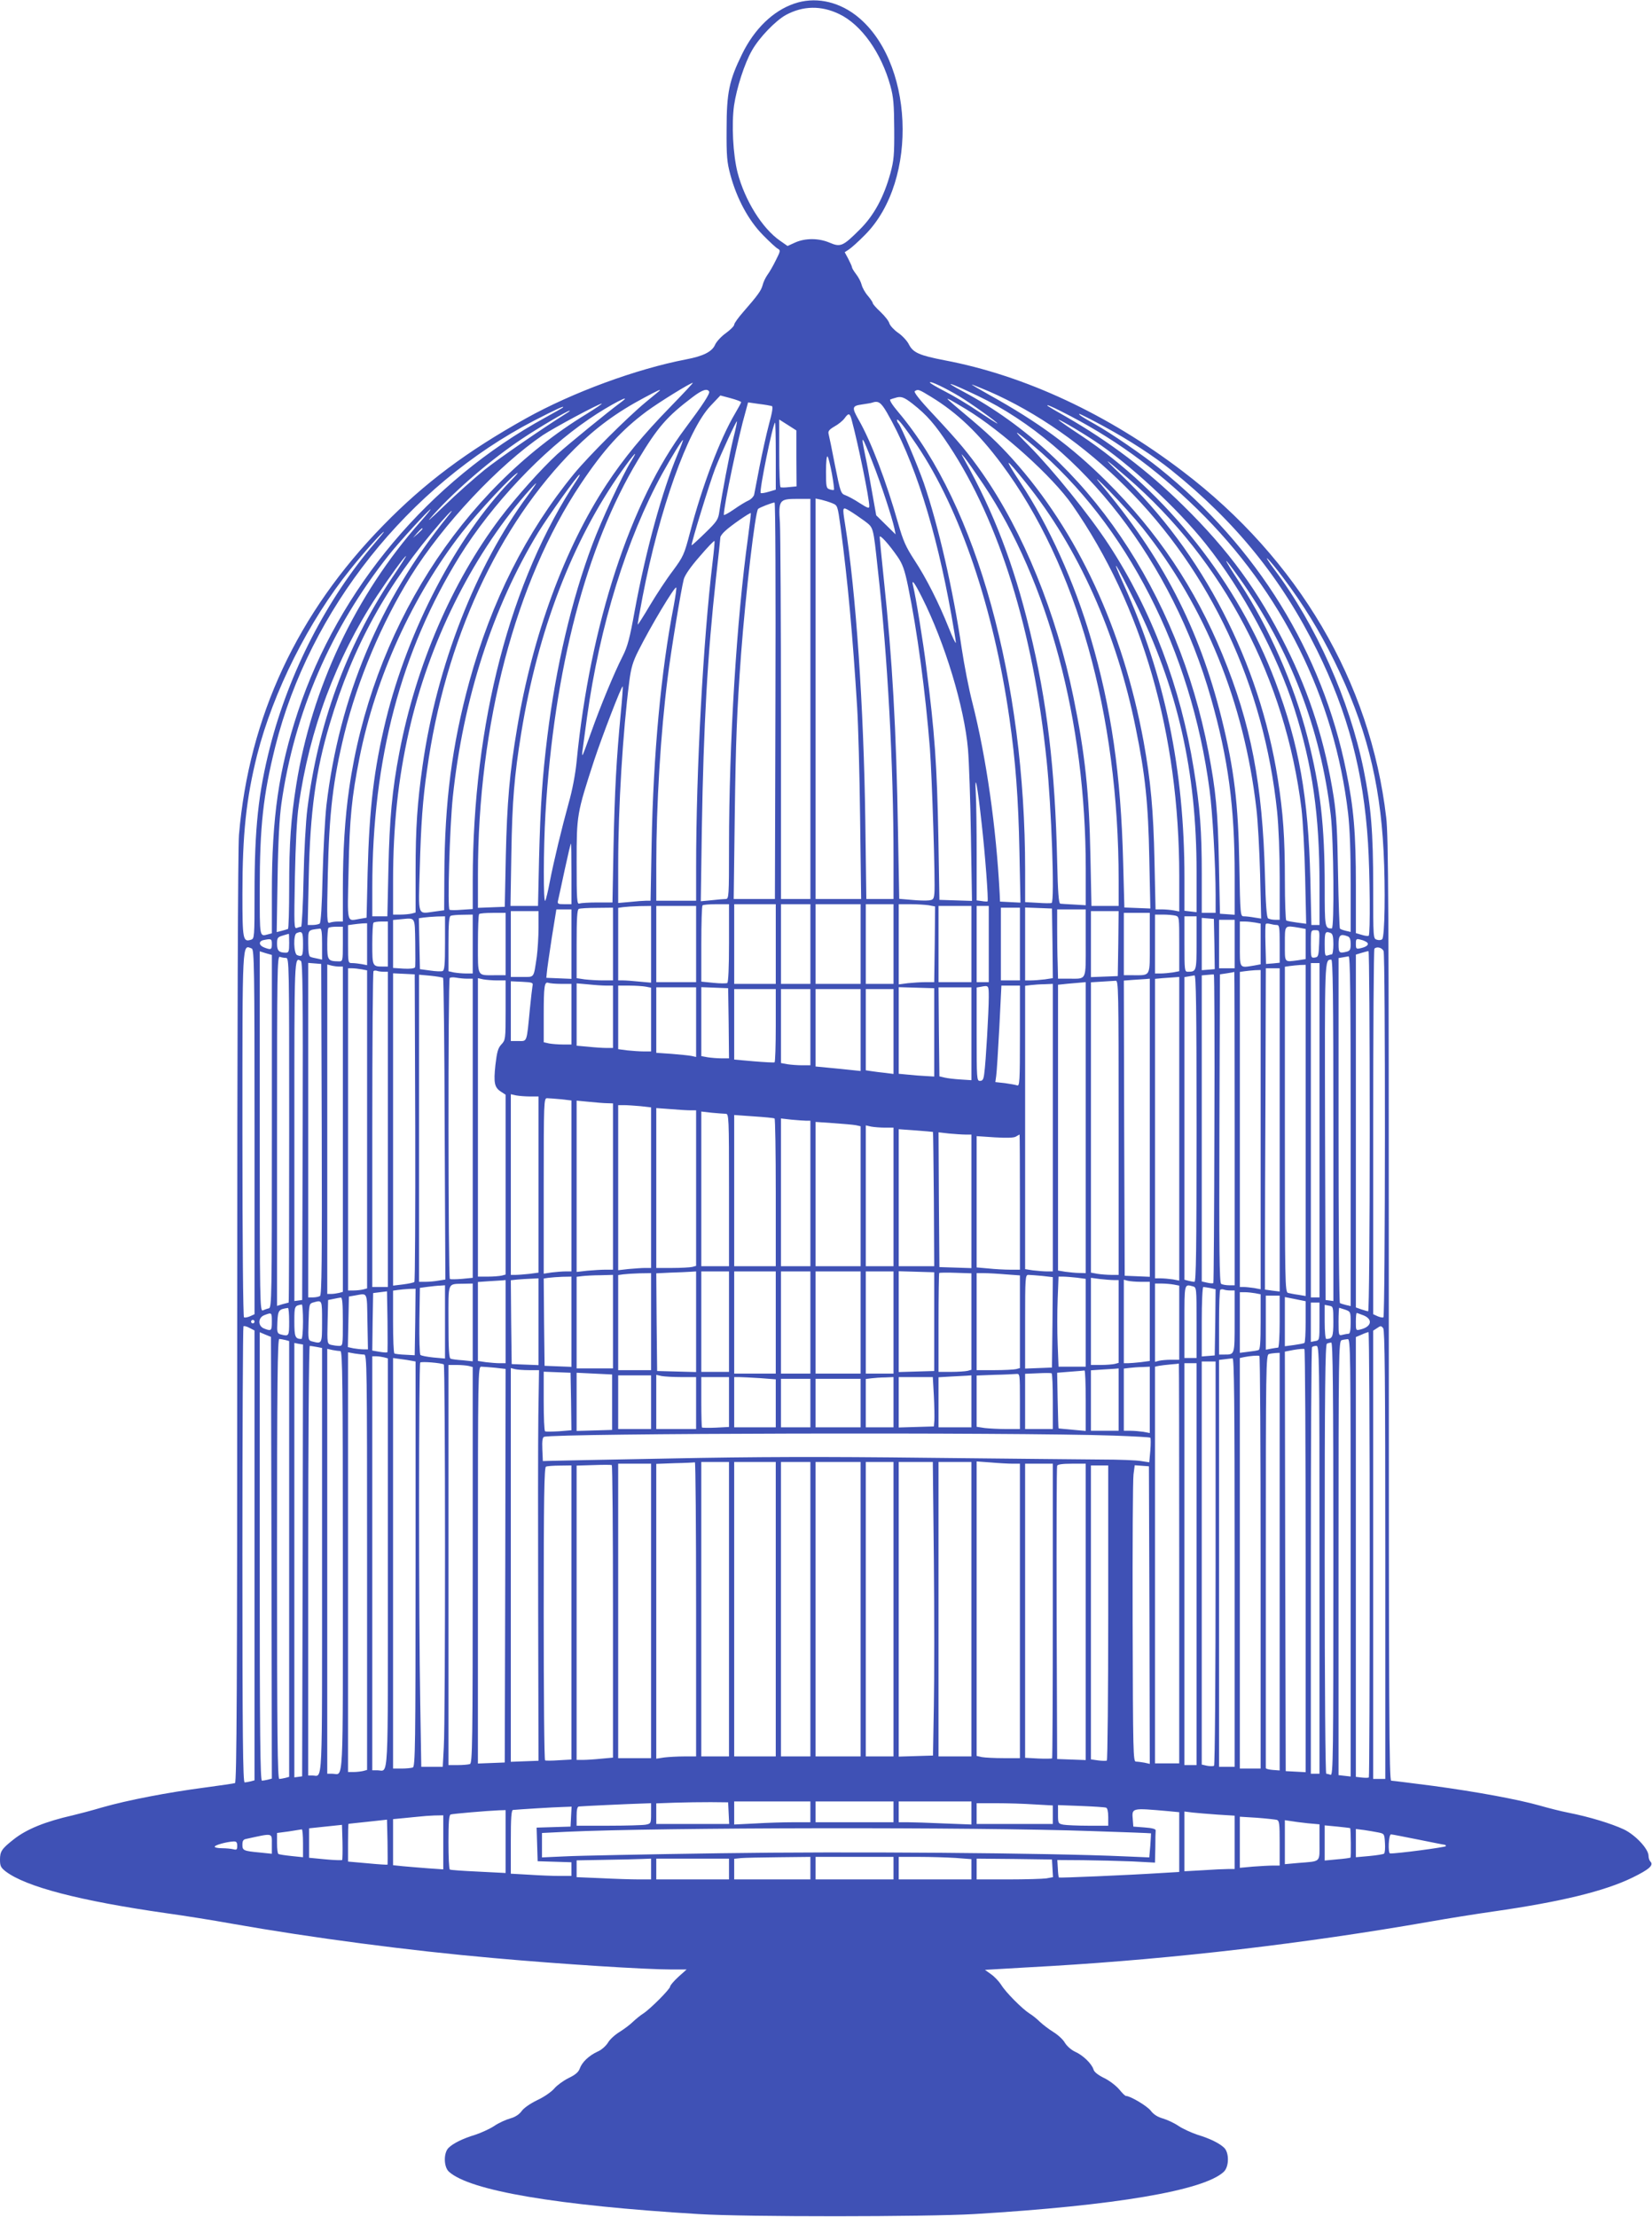 <?xml version="1.0" standalone="no"?>
<!DOCTYPE svg PUBLIC "-//W3C//DTD SVG 20010904//EN"
 "http://www.w3.org/TR/2001/REC-SVG-20010904/DTD/svg10.dtd">
<svg version="1.0" xmlns="http://www.w3.org/2000/svg"
 width="954pt" height="1280pt" viewBox="0 0 954 1280"
 preserveAspectRatio="xMidYMid meet">
<g transform="translate(0,1280) scale(0.1,-0.1)"
fill="#3f51b5" stroke="none">
<path d="M4586 12779 c-122 -42 -229 -145 -301 -292 -74 -151 -89 -221 -89
-432 -1 -157 2 -191 22 -265 37 -137 104 -261 186 -345 39 -40 79 -77 88 -81
16 -9 15 -14 -12 -67 -15 -31 -37 -69 -49 -85 -11 -16 -23 -41 -27 -58 -8 -31
-28 -59 -111 -154 -29 -33 -53 -66 -53 -74 0 -8 -22 -30 -48 -49 -27 -19 -54
-49 -62 -66 -17 -41 -68 -67 -169 -86 -286 -55 -654 -190 -923 -340 -342 -191
-585 -372 -824 -617 -496 -506 -776 -1105 -834 -1788 -6 -72 -10 -1126 -10
-2793 0 -2133 -3 -2678 -13 -2681 -6 -2 -86 -14 -177 -26 -212 -28 -442 -72
-589 -114 -64 -19 -141 -39 -171 -46 -158 -36 -265 -79 -340 -138 -70 -55 -80
-70 -80 -118 0 -37 5 -46 33 -68 117 -89 430 -170 927 -241 102 -14 271 -41
376 -60 463 -82 1025 -156 1514 -199 389 -35 878 -66 1030 -66 l85 0 -48 -43
c-26 -24 -47 -49 -47 -55 0 -15 -116 -131 -155 -156 -16 -10 -43 -32 -60 -48
-16 -16 -52 -43 -78 -59 -26 -16 -57 -44 -67 -63 -12 -18 -37 -41 -59 -50 -50
-23 -90 -61 -103 -98 -7 -20 -25 -36 -65 -55 -30 -15 -67 -42 -82 -60 -16 -19
-59 -49 -98 -67 -41 -20 -79 -46 -91 -64 -14 -19 -37 -34 -66 -42 -25 -7 -67
-26 -93 -44 -26 -17 -75 -39 -108 -50 -73 -22 -129 -50 -155 -76 -29 -29 -28
-109 2 -137 121 -110 621 -195 1443 -245 278 -17 1310 -16 1590 0 815 49 1327
136 1442 244 31 29 32 109 3 138 -26 26 -82 54 -155 76 -33 11 -82 33 -108 50
-26 18 -68 37 -92 44 -29 8 -53 23 -69 44 -21 28 -119 86 -144 86 -5 0 -22 17
-39 38 -17 20 -55 50 -86 65 -35 17 -58 35 -62 49 -10 34 -61 83 -106 103 -22
10 -47 32 -59 51 -10 19 -41 47 -67 63 -26 16 -61 43 -78 59 -16 16 -43 38
-60 48 -42 27 -137 122 -163 165 -12 19 -38 47 -58 61 l-36 26 104 6 c56 3
182 11 278 16 721 43 1464 130 2180 255 107 19 276 46 375 60 390 56 640 117
801 195 98 48 126 72 104 94 -5 5 -10 20 -10 32 0 40 -76 121 -143 153 -71 33
-197 72 -319 96 -46 9 -120 28 -165 41 -127 36 -366 80 -617 114 -125 16 -234
30 -242 30 -12 0 -14 392 -14 2718 0 2331 -2 2735 -15 2843 -91 782 -508 1491
-1175 1998 -433 330 -911 553 -1375 641 -145 28 -182 44 -206 91 -10 21 -39
52 -63 68 -24 17 -46 41 -50 54 -3 13 -26 42 -51 66 -25 23 -45 46 -45 51 0 5
-13 24 -28 42 -16 18 -32 47 -36 63 -4 17 -18 44 -32 62 -13 17 -24 35 -24 40
0 5 -10 26 -21 48 l-21 39 23 15 c13 8 56 46 94 85 314 315 282 1016 -57 1271
-107 80 -236 104 -352 64z m260 -60 c128 -61 243 -223 296 -415 18 -66 21
-107 22 -249 1 -148 -2 -181 -22 -255 -38 -138 -95 -244 -177 -325 -97 -97
-111 -103 -174 -76 -63 27 -141 27 -199 1 l-44 -20 -43 30 c-103 71 -204 233
-246 395 -26 104 -35 277 -20 386 15 102 61 244 103 317 42 75 137 173 197
206 99 53 203 55 307 5z m694 -2207 c68 -41 220 -150 220 -157 0 -2 -49 29
-109 69 -60 41 -148 93 -195 117 -47 24 -86 47 -86 51 0 11 88 -31 170 -80z
m-1667 -59 c-161 -165 -271 -299 -370 -449 -243 -370 -428 -873 -517 -1409
-43 -254 -58 -428 -65 -735 l-6 -295 -77 -3 -78 -3 0 191 c0 868 217 1693 593
2255 133 199 236 312 381 420 72 53 253 165 267 165 3 0 -55 -62 -128 -137z
m1773 62 c605 -289 1125 -962 1347 -1745 100 -351 137 -629 137 -1023 l0 -228
-42 3 -43 3 -6 295 c-6 298 -18 417 -60 638 -177 925 -704 1700 -1414 2080
-130 69 -86 57 81 -23z m64 26 c277 -121 551 -312 790 -551 492 -491 799
-1148 875 -1874 9 -88 15 -240 15 -386 l0 -240 -27 0 c-16 0 -33 4 -40 8 -8 5
-14 79 -18 247 -14 528 -80 873 -246 1277 -157 382 -375 707 -668 998 -204
203 -390 340 -681 502 -57 32 -101 58 -98 58 4 0 48 -18 98 -39z m-1905 0 c-6
-5 -39 -32 -74 -61 -110 -91 -330 -311 -416 -415 -276 -337 -477 -735 -605
-1201 -100 -366 -142 -693 -144 -1114 l-1 -205 -59 -8 c-96 -13 -90 -31 -82
246 7 260 17 399 42 572 103 746 411 1414 853 1855 121 120 241 209 401 294
86 46 102 53 85 37z m290 -1 c7 -11 -38 -79 -136 -210 -318 -423 -552 -1138
-629 -1925 -7 -73 -25 -168 -46 -241 -40 -145 -86 -335 -110 -459 -9 -49 -21
-97 -25 -105 -12 -21 -11 301 1 505 50 834 235 1542 534 2039 114 190 167 251
315 363 55 42 84 52 96 33z m1282 -31 c151 -92 275 -211 407 -388 434 -583
676 -1444 676 -2403 l0 -148 -79 0 -78 0 -6 288 c-7 364 -31 590 -98 917 -99
484 -289 953 -526 1293 -82 117 -131 176 -281 337 -82 87 -117 132 -109 137
19 12 22 11 94 -33z m-1097 -31 c0 -3 -16 -33 -35 -65 -86 -145 -189 -415
-260 -686 -34 -130 -39 -140 -100 -223 -36 -47 -95 -137 -132 -199 -37 -63
-69 -112 -70 -111 -2 1 11 74 28 162 96 500 261 964 393 1102 l56 59 60 -16
c33 -9 60 -19 60 -23z m990 -9 c84 -66 128 -117 211 -242 290 -439 486 -1070
563 -1817 28 -265 47 -813 29 -823 -5 -2 -41 -2 -80 1 l-73 4 0 185 c0 1092
-280 2107 -730 2641 -39 46 -56 74 -48 76 7 3 20 7 28 9 33 11 50 5 100 -34z
m-1685 8 c-76 -56 -296 -236 -368 -300 -90 -83 -234 -243 -328 -367 -279 -370
-487 -852 -583 -1355 -41 -213 -57 -385 -63 -672 l-6 -273 -43 0 -44 0 0 169
c0 737 166 1364 505 1911 186 299 477 608 747 791 113 78 267 158 183 96z
m1995 -40 c206 -125 500 -390 612 -552 405 -583 618 -1321 618 -2143 l0 -204
-31 6 c-17 3 -48 6 -69 6 l-37 0 -6 278 c-6 292 -22 466 -63 692 -120 649
-380 1210 -757 1630 -84 93 -143 149 -282 265 -38 32 -77 65 -85 73 -13 13
-12 13 10 2 14 -8 54 -31 90 -53z m-1123 19 c8 -3 3 -35 -17 -108 -15 -57 -39
-166 -54 -243 -15 -77 -29 -149 -31 -161 -3 -11 -17 -26 -32 -33 -16 -7 -54
-30 -85 -52 -32 -22 -58 -36 -58 -31 0 54 85 457 126 597 l14 52 63 -9 c34 -4
67 -10 74 -12z m665 -38 c157 -272 283 -669 372 -1168 14 -79 26 -151 26 -160
-1 -8 -19 30 -41 85 -59 148 -131 289 -198 391 -50 77 -65 110 -95 215 -67
237 -156 471 -227 595 -41 72 -39 81 19 89 26 4 52 8 57 10 37 13 52 3 87 -57z
m-1735 -8 c-727 -443 -1242 -1256 -1371 -2165 -24 -167 -36 -359 -36 -572 l0
-193 -29 0 c-16 0 -37 -3 -47 -7 -16 -6 -17 11 -11 278 8 357 30 544 96 814
77 311 215 638 383 909 186 299 506 639 763 814 65 43 322 181 340 182 5 0
-35 -27 -88 -60z m2742 15 c293 -147 539 -324 785 -564 490 -480 793 -1091
871 -1756 10 -86 15 -223 15 -408 l0 -277 -27 6 c-16 4 -31 9 -35 13 -3 3 -8
146 -11 316 -4 246 -9 337 -25 443 -49 314 -137 592 -274 867 -160 322 -333
559 -595 816 -205 202 -427 370 -678 514 -55 31 -102 59 -104 61 -13 12 17 0
78 -31z m-2880 21 c-2 -2 -47 -27 -99 -56 -673 -369 -1194 -988 -1430 -1700
-110 -333 -150 -607 -150 -1041 l0 -237 -22 -6 c-50 -13 -48 -22 -48 262 0
361 20 543 90 823 198 788 766 1503 1495 1881 128 66 182 91 164 74z m27 -29
c-145 -91 -393 -262 -476 -328 -57 -46 -163 -140 -234 -209 -94 -90 -111 -104
-62 -50 133 147 338 322 511 437 91 61 264 164 275 162 3 0 -4 -6 -14 -12z
m1643 -44 c38 -141 101 -451 101 -495 0 -15 -9 -12 -56 18 -30 20 -68 40 -82
45 -26 9 -29 17 -60 172 -17 89 -34 171 -37 182 -4 15 3 25 34 43 22 12 48 33
58 47 24 33 31 31 42 -12z m1455 -34 c149 -81 289 -172 391 -254 371 -298 636
-625 841 -1040 178 -361 268 -701 294 -1111 11 -170 14 -527 4 -536 -3 -3 -21
-1 -40 5 l-34 10 0 276 c0 300 -12 446 -56 660 -138 685 -514 1294 -1077 1746
-94 76 -284 206 -372 255 -74 41 -102 60 -91 60 5 0 68 -32 140 -71z m-1775
-185 l1 -162 -42 -4 c-24 -3 -46 -3 -50 -1 -5 2 -8 91 -8 198 l0 193 49 -31
50 -32 0 -161z m696 76 c250 -372 443 -941 534 -1575 36 -251 52 -465 58 -768
l6 -298 -59 3 -59 3 -2 45 c-20 384 -77 786 -158 1105 -20 77 -47 217 -61 310
-51 345 -135 710 -219 956 -38 108 -131 327 -146 344 -5 5 -9 14 -9 20 1 15
43 -38 115 -145z m1025 25 c199 -130 479 -389 643 -595 213 -266 413 -640 512
-952 105 -331 145 -613 145 -1015 l0 -233 -23 0 -24 0 -6 268 c-12 472 -64
770 -202 1137 -213 567 -629 1094 -1124 1422 -64 42 -120 81 -126 87 -19 18
110 -56 205 -119z m-2086 11 c-23 -96 -65 -320 -80 -420 -6 -45 -14 -57 -82
-123 -41 -40 -76 -72 -78 -71 -5 6 106 366 136 443 34 87 122 277 126 273 1
-2 -8 -48 -22 -102z m246 -99 l0 -194 -41 -12 c-23 -7 -43 -10 -46 -7 -10 10
71 406 83 406 2 0 4 -87 4 -193z m1490 58 c537 -455 909 -1181 1015 -1985 17
-123 35 -440 35 -607 l0 -103 -40 0 -40 0 0 223 c0 252 -10 385 -46 607 -76
474 -244 917 -490 1294 -114 174 -323 432 -461 572 -101 101 -94 101 27 -1z
m-2056 -45 c-91 -217 -185 -560 -249 -908 -28 -156 -41 -205 -69 -260 -50 -98
-130 -292 -182 -439 -25 -70 -47 -130 -50 -132 -3 -3 -2 13 1 34 3 22 14 105
25 185 74 531 229 1030 434 1405 52 94 114 195 120 195 2 0 -11 -36 -30 -80z
m1124 -47 c51 -129 113 -319 127 -383 l7 -35 -56 55 -56 55 -25 140 c-13 77
-31 173 -40 213 -25 120 -19 114 43 -45z m-1393 5 c-51 -82 -173 -344 -224
-481 -120 -320 -210 -703 -260 -1107 -29 -236 -40 -396 -48 -706 l-6 -274 -80
0 -79 0 5 303 c5 302 17 448 57 695 96 591 296 1113 582 1515 71 100 99 129
53 55z m2033 -133 c377 -563 592 -1369 592 -2220 l0 -211 -67 4 c-38 2 -74 4
-80 5 -9 2 -14 63 -18 242 -12 539 -58 924 -160 1342 -92 378 -205 673 -375
978 -22 39 -22 40 -1 15 12 -14 61 -84 109 -155z m-874 61 c9 -49 14 -91 12
-94 -3 -2 -14 -1 -25 3 -19 6 -21 14 -21 103 0 56 4 92 9 87 5 -6 16 -50 25
-99z m1119 -51 c304 -377 526 -873 636 -1420 55 -270 72 -434 78 -750 l6 -290
-75 3 -75 3 -7 261 c-13 506 -68 890 -187 1294 -93 319 -244 654 -404 894
-102 155 -94 157 28 5z m587 28 c555 -479 914 -1163 1006 -1913 8 -69 18 -246
21 -394 l6 -269 -53 7 c-30 4 -57 9 -62 12 -4 3 -8 107 -8 232 0 248 -10 388
-41 586 -107 675 -433 1306 -907 1757 -111 106 -99 101 38 -18z m-3562 -20
c-313 -325 -592 -860 -719 -1377 -70 -288 -96 -509 -106 -882 l-6 -262 -36 -6
c-81 -13 -75 -41 -68 282 6 300 18 418 63 647 93 466 306 934 591 1300 95 122
302 343 323 345 2 0 -16 -21 -42 -47z m3651 -272 c361 -454 585 -1005 656
-1616 9 -71 18 -244 22 -384 l6 -254 -39 6 c-21 4 -49 7 -60 7 -21 0 -22 2
-27 293 -6 360 -30 558 -103 852 -131 523 -342 930 -703 1357 -34 41 -14 24
57 -48 60 -62 146 -157 191 -213z m-3265 282 c-388 -582 -603 -1409 -604
-2314 l0 -167 -62 -4 c-35 -3 -67 -3 -72 0 -13 7 1 479 19 652 60 567 231
1095 493 1526 57 93 229 334 239 334 3 0 -3 -12 -13 -27z m-287 -95 c-300
-406 -524 -981 -606 -1553 -31 -218 -41 -361 -41 -616 l0 -237 -22 -6 c-13 -3
-42 -6 -65 -6 l-43 0 0 194 c0 316 29 588 92 866 114 505 356 996 671 1363 32
37 60 67 63 67 2 0 -20 -33 -49 -72z m1633 -1173 l0 -1155 -85 0 -85 0 0 1033
c0 569 -3 1081 -6 1138 -9 133 -4 139 102 139 l74 0 0 -1155z m126 1130 c31
-13 31 -13 48 -136 42 -316 70 -623 96 -1044 6 -93 14 -380 17 -637 l6 -468
-132 0 -131 0 0 1156 0 1156 33 -7 c17 -4 46 -13 63 -20z m-328 -1140 l-3
-1145 -119 0 -119 0 6 473 c6 446 12 604 37 947 26 343 81 815 98 832 8 8 80
36 95 37 5 1 7 -514 5 -1144z m514 1038 c53 -41 50 -27 77 -278 57 -504 91
-1133 91 -1672 l0 -233 -78 0 -79 0 -6 453 c-9 657 -54 1320 -117 1712 -16
101 -16 101 28 75 20 -12 58 -38 84 -57z m-2564 -5 c-375 -423 -628 -961 -717
-1518 -31 -195 -41 -336 -41 -592 0 -130 -3 -239 -7 -241 -5 -2 -21 -7 -37
-11 l-28 -7 5 313 c3 209 11 351 22 428 75 527 285 1012 620 1435 59 75 233
265 242 265 2 0 -24 -33 -59 -72z m157 30 c-392 -485 -626 -1041 -700 -1668
-8 -74 -18 -256 -22 -405 -4 -179 -10 -272 -17 -277 -6 -4 -24 -8 -40 -8 l-29
0 6 278 c8 376 40 611 121 882 134 451 330 806 644 1168 57 65 83 86 37 30z
m1735 -118 c-66 -474 -110 -1187 -110 -1787 0 -288 -1 -303 -19 -303 -10 0
-46 -3 -81 -7 l-63 -6 6 419 c10 601 33 1005 82 1450 14 122 25 226 25 232 0
6 12 23 28 37 30 29 143 107 148 103 1 -2 -6 -64 -16 -138z m-1880 47 c0 -2
-12 -14 -27 -28 l-28 -24 24 28 c23 25 31 32 31 24z m-277 -84 c-275 -320
-494 -746 -603 -1173 -68 -266 -90 -471 -90 -847 0 -255 -1 -262 -20 -268 -47
-15 -50 0 -50 264 0 347 22 551 85 803 93 365 297 772 539 1072 74 93 184 216
193 216 2 0 -22 -30 -54 -67z m3021 -78 c28 -41 40 -73 60 -170 53 -258 100
-608 126 -935 12 -156 32 -776 26 -835 -3 -36 -7 -40 -32 -43 -16 -2 -61 -1
-100 3 l-71 6 -7 382 c-10 602 -33 1002 -82 1462 -13 127 -24 237 -24 245 0
17 53 -41 104 -115z m-1069 -31 c-54 -449 -95 -1199 -95 -1761 l0 -193 -115 0
-115 0 0 214 c0 340 25 754 66 1076 18 147 78 512 93 567 7 24 40 72 92 131
44 52 83 92 85 89 2 -2 -3 -57 -11 -123z m-1855 -96 c-261 -393 -424 -840
-485 -1328 -9 -69 -19 -250 -22 -402 -3 -153 -10 -278 -14 -278 -4 0 -15 -3
-25 -7 -16 -6 -16 13 -11 293 4 190 11 340 22 413 61 437 216 852 452 1211 72
109 160 230 168 230 2 0 -36 -60 -85 -132z m5150 7 c117 -156 209 -305 295
-480 180 -366 264 -689 285 -1099 11 -217 7 -493 -8 -508 -6 -6 -19 -7 -31 -3
-21 6 -21 10 -21 303 0 321 -12 463 -55 678 -82 403 -275 836 -516 1157 -34
45 -51 73 -39 62 12 -11 53 -60 90 -110z m-252 -3 c291 -409 469 -870 527
-1368 17 -145 21 -654 6 -654 -40 0 -41 4 -41 239 0 357 -25 574 -99 864 -78
306 -222 633 -391 891 -103 157 -105 172 -2 28z m-603 -137 c246 -499 355
-976 355 -1558 l0 -233 -35 4 -35 4 0 192 c0 620 -114 1169 -350 1690 -83 183
-47 128 65 -99z m-1230 25 c132 -262 244 -633 265 -875 6 -71 14 -298 17 -503
l6 -373 -94 3 -94 3 -6 360 c-8 418 -21 608 -70 985 -17 139 -61 409 -76 468
-11 44 8 20 52 -68z m-1434 -46 c-74 -380 -118 -856 -128 -1376 l-6 -328 -26
0 c-14 0 -56 -3 -93 -7 l-68 -6 0 219 c0 335 27 771 64 1059 10 80 21 115 51
175 72 144 212 377 220 368 3 -2 -4 -49 -14 -104z m-306 -620 c-25 -263 -35
-442 -42 -771 l-6 -323 -88 0 c-48 0 -94 -3 -103 -6 -14 -6 -16 20 -16 238 0
273 1 281 101 588 46 139 159 433 165 427 2 -2 -3 -71 -11 -153z m2084 -639
c20 -176 40 -443 34 -449 -2 -1 -16 -1 -33 2 l-30 4 0 267 c0 146 -2 304 -5
351 -7 134 10 44 34 -175z m-2369 -290 l0 -175 -41 0 c-38 0 -41 2 -36 23 3
12 20 91 38 175 18 83 34 152 36 152 2 0 3 -79 3 -175z m910 -399 c0 -140 -4
-227 -10 -231 -6 -3 -42 -3 -80 1 l-70 7 0 217 c0 119 3 220 7 223 3 4 39 7
80 7 l73 0 0 -224z m270 -6 l0 -230 -120 0 -120 0 0 230 0 230 120 0 120 0 0
-230z m200 0 l0 -230 -85 0 -85 0 0 230 0 230 85 0 85 0 0 -230z m290 0 l0
-230 -130 0 -130 0 0 230 0 230 130 0 130 0 0 -230z m190 0 l0 -230 -80 0 -80
0 0 230 0 230 80 0 80 0 0 -230z m203 224 l37 -7 -2 -218 -3 -219 -50 0 c-27
0 -74 -3 -102 -6 l-53 -7 0 232 0 231 68 0 c37 0 84 -3 105 -6z m-1603 -225
l0 -222 -67 6 c-38 4 -80 7 -95 7 l-28 0 0 209 0 210 28 4 c15 2 57 5 95 6
l67 1 0 -221z m260 1 l0 -220 -115 0 -115 0 0 220 0 220 115 0 115 0 0 -220z
m1590 0 l0 -220 -95 0 -95 0 0 220 0 220 95 0 95 0 0 -220z m100 0 l0 -220
-35 0 -35 0 0 220 0 220 35 0 35 0 0 -220z m-2170 0 l0 -210 -59 0 c-32 0 -79
3 -105 6 l-46 7 0 198 c0 148 3 199 13 202 6 3 54 6 105 6 l92 1 0 -210z
m2350 0 l0 -210 -55 0 -55 0 0 210 0 210 55 0 55 0 0 -210z m188 4 l2 -201
-46 -7 c-26 -3 -62 -6 -80 -6 l-34 0 0 210 0 211 78 -3 77 -3 3 -201z m-2778
-4 l0 -201 -72 3 -73 3 3 30 c1 17 14 105 28 198 l27 167 43 0 44 0 0 -200z
m2970 6 c0 -221 7 -206 -96 -206 l-64 0 -2 88 c-2 48 -3 138 -3 199 l0 113 83
0 82 0 0 -194z m-3160 88 c0 -52 -5 -128 -10 -167 -19 -127 -12 -117 -85 -117
l-65 0 0 190 0 190 80 0 80 0 0 -96z m3348 -91 l-3 -188 -77 -3 -78 -3 0 191
0 190 80 0 80 0 -2 -187z m-3538 -3 l0 -180 -64 0 c-102 0 -96 -12 -96 179 0
92 3 171 7 174 3 4 39 7 80 7 l73 0 0 -180z m3720 6 c0 -198 7 -186 -97 -186
l-53 0 0 180 0 180 75 0 75 0 0 -174z m-3910 -6 l0 -170 -39 0 c-21 0 -53 3
-70 6 l-31 7 0 157 c0 117 3 160 13 163 6 3 38 6 70 6 l57 1 0 -170z m4058
164 c22 -6 22 -9 22 -164 l0 -157 -37 -7 c-21 -3 -53 -6 -70 -6 l-33 0 0 170
0 170 48 0 c26 0 57 -3 70 -6z m-4218 -159 c0 -123 -3 -157 -14 -161 -7 -3
-40 -2 -72 3 l-59 8 -3 147 -3 147 28 4 c16 2 49 5 76 6 l47 1 0 -155z m4340
1 c0 -164 -1 -166 -51 -166 -18 0 -19 9 -19 160 l0 160 35 0 35 0 0 -154z
m-4512 5 c1 -74 1 -140 -1 -145 -3 -7 -29 -10 -66 -8 l-61 4 0 138 0 139 43 4
c88 8 82 18 85 -132z m4615 -11 l2 -145 -37 -3 -38 -3 0 151 0 151 35 -3 35
-3 3 -145z m117 0 l0 -140 -45 0 -45 0 0 140 0 140 45 0 45 0 0 -140z m-4890
0 l0 -130 -29 0 c-60 0 -61 2 -61 129 0 65 3 121 7 124 3 4 24 7 45 7 l38 0 0
-130z m5009 124 l31 -6 0 -118 0 -117 -37 -7 c-88 -14 -83 -22 -83 124 l0 130
29 0 c16 0 43 -3 60 -6z m-5129 -125 l0 -121 -31 6 c-17 3 -42 6 -55 6 -24 0
-24 1 -24 109 l0 110 28 4 c15 2 39 5 55 6 l27 1 0 -121z m5253 111 c15 0 17
-12 17 -109 l0 -109 -39 -4 -40 -3 -3 113 c-2 63 -1 116 2 118 2 3 14 3 25 0
11 -3 28 -6 38 -6z m-5393 -110 c0 -97 -1 -100 -22 -100 -65 1 -68 5 -68 99 0
48 3 91 7 94 3 4 24 7 45 7 l38 0 0 -100z m5523 94 l37 -7 0 -87 0 -87 -46 -7
c-79 -10 -74 -16 -74 94 0 112 -4 108 83 94z m-5643 -94 l0 -90 -27 6 c-16 3
-34 7 -40 10 -9 2 -13 27 -13 78 0 81 -4 76 68 85 9 1 12 -23 12 -89z m5758 3
c-3 -72 -5 -78 -25 -81 -22 -3 -23 -1 -23 77 0 80 0 81 25 81 26 0 26 0 23
-77z m-5868 -3 c0 -69 -3 -76 -34 -64 -20 8 -23 119 -3 127 33 14 37 7 37 -63z
m5934 64 c12 -5 16 -21 16 -65 0 -32 -4 -59 -9 -59 -5 0 -16 -3 -25 -6 -14 -5
-16 4 -16 65 0 70 3 77 34 65z m-6014 -59 c0 -48 -3 -55 -19 -55 -40 0 -51 11
-51 51 0 35 3 39 33 48 17 5 33 10 35 10 1 1 2 -24 2 -54z m6114 39 c11 -4 16
-19 16 -44 0 -31 -4 -39 -22 -44 -44 -11 -48 -8 -48 44 0 52 11 61 54 44z
m-6214 -44 c0 -33 -5 -35 -44 -20 -32 12 -34 37 -3 43 44 9 47 7 47 -23z
m6325 9 c12 -12 -2 -25 -37 -33 -26 -6 -28 -4 -28 25 0 29 2 31 28 24 15 -3
31 -11 37 -16z m-6441 -35 c14 -6 16 -108 16 -1058 l0 -1053 -26 -12 c-14 -6
-30 -9 -35 -6 -5 4 -9 425 -9 1059 0 1137 -2 1092 54 1070z m6536 -14 c11 -21
10 -2103 -1 -2115 -4 -3 -18 0 -33 6 l-26 12 0 1052 c0 578 3 1055 7 1058 13
14 43 7 53 -13z m-6420 -1041 c0 -960 -1 -1017 -17 -1022 -10 -2 -26 -8 -35
-12 -17 -7 -18 46 -18 1033 l0 1040 35 -11 35 -10 0 -1018z m6340 1 c0 -572
-4 -1040 -9 -1040 -4 0 -22 5 -40 11 l-31 11 0 1019 0 1018 33 10 c17 5 35 10
40 10 4 1 7 -467 7 -1039z m-6259 1000 c19 0 19 -21 19 -995 0 -547 -1 -995
-3 -995 -1 0 -17 -4 -35 -9 l-32 -10 0 1011 c0 917 1 1010 16 1004 9 -3 24 -6
35 -6z m6149 -1000 l0 -1010 -27 6 c-16 4 -31 9 -35 11 -5 2 -8 451 -8 998 l0
994 23 4 c12 2 28 5 35 6 9 1 12 -207 12 -1009z m-6062 982 c10 -7 12 -210 10
-983 l-3 -974 -22 -3 -23 -3 0 985 c0 1020 -1 1002 38 978z m5962 -978 l0
-985 -22 3 -23 3 -3 974 c-2 1008 -3 990 36 991 9 0 12 -204 12 -986z m-5842
7 c2 -757 0 -956 -10 -963 -7 -4 -25 -8 -40 -8 l-28 0 0 966 0 965 38 -3 37
-3 3 -954z m5762 -6 l0 -965 -25 0 -25 0 0 965 0 965 25 0 25 0 0 -965z
m-5662 945 l22 0 0 -939 0 -939 -22 -6 c-13 -3 -33 -6 -45 -6 l-23 0 0 951 0
951 23 -6 c12 -3 32 -6 45 -6z m5582 -946 l0 -956 -42 7 c-24 3 -51 9 -60 11
-17 5 -18 59 -18 944 l0 939 28 4 c15 2 42 5 60 6 l32 1 0 -956z m-5451 930
l31 -6 0 -918 0 -918 -22 -6 c-13 -3 -38 -6 -55 -6 l-33 0 0 930 0 930 24 0
c13 0 38 -3 55 -6z m5301 -927 l0 -933 -42 5 -43 6 0 225 c0 124 1 541 3 928
l2 702 40 0 40 0 0 -933z m-5174 913 l24 0 0 -910 0 -910 -45 0 -45 0 0 908
c0 500 3 912 7 916 4 3 13 4 21 1 7 -3 25 -5 38 -5z m5064 -911 l0 -922 -37 7
c-21 3 -48 6 -60 6 l-23 0 0 909 0 910 28 4 c15 2 42 5 60 6 l32 1 0 -921z
m-150 6 l0 -905 -32 0 c-18 0 -39 4 -46 8 -10 7 -12 193 -10 898 l3 889 40 6
c22 3 41 7 43 8 1 0 2 -406 2 -904z m-4732 6 c1 -487 -1 -888 -5 -892 -5 -4
-34 -10 -65 -14 l-58 -7 0 901 0 902 63 -3 62 -3 3 -884z m4615 -6 c-1 -488
-4 -889 -6 -892 -3 -3 -19 -2 -36 2 l-31 7 0 883 0 884 33 3 c17 2 34 3 37 2
3 -1 5 -401 3 -889z m-4454 869 c3 -3 8 -396 9 -873 l4 -868 -39 -6 c-21 -4
-55 -7 -75 -7 l-38 0 0 886 0 887 66 -6 c37 -4 70 -9 73 -13z m4351 -869 c0
-701 -3 -885 -12 -885 -7 0 -23 3 -35 6 l-23 6 0 873 0 874 23 4 c12 2 28 5
35 6 9 1 12 -182 12 -884z m-4214 865 l34 0 0 -864 0 -863 -62 -6 c-34 -3 -66
-3 -70 -1 -10 7 -11 1728 -1 1738 5 4 21 5 37 2 16 -3 44 -6 62 -6z m4114
-866 l0 -877 -37 7 c-21 3 -53 6 -70 6 l-33 0 0 864 0 865 43 4 c23 2 54 4 70
5 l27 2 0 -876z m-3939 856 l49 0 0 -172 c0 -168 -1 -172 -24 -197 -20 -21
-26 -43 -35 -119 -11 -104 -6 -130 33 -155 l26 -17 0 -519 0 -519 -22 -6 c-13
-3 -49 -6 -80 -6 l-58 0 0 861 0 862 31 -7 c17 -3 53 -6 80 -6z m3769 -850 l0
-861 -72 3 -73 3 -3 852 -2 852 52 4 c29 2 63 4 76 5 l22 2 0 -860z m-3565
817 c-2 -12 -9 -71 -15 -132 -19 -198 -15 -185 -66 -185 l-44 0 0 173 0 172
65 -3 c61 -3 65 -5 60 -25z m3385 -817 l0 -850 -42 0 c-24 0 -60 3 -80 6 l-38
7 0 838 0 838 63 4 c34 2 70 4 80 5 16 2 17 -44 17 -848z m-3219 830 l59 0 0
-175 0 -175 -49 0 c-27 0 -63 3 -80 6 l-31 7 0 157 c0 168 4 194 27 186 8 -3
41 -6 74 -6z m3029 -830 l0 -840 -37 1 c-21 0 -57 4 -81 7 l-42 7 0 825 0 825
57 6 c32 3 68 6 81 7 l22 2 0 -840z m-2767 820 l37 0 0 -180 0 -180 -37 0
c-21 0 -68 3 -105 7 l-68 6 0 180 0 180 68 -6 c37 -4 84 -7 105 -7z m2577
-820 l0 -830 -34 0 c-18 0 -54 3 -80 6 l-46 7 0 818 0 818 33 4 c17 2 53 5 80
5 l47 2 0 -830z m-2351 814 l31 -6 0 -184 0 -184 -42 0 c-24 0 -67 3 -95 6
l-53 7 0 183 0 184 64 0 c35 0 78 -3 95 -6z m1981 -61 c0 -78 -17 -378 -26
-440 -4 -34 -9 -43 -25 -43 -18 0 -19 10 -19 269 l0 270 23 4 c47 9 47 10 47
-60z m180 -224 c0 -262 -2 -291 -16 -285 -9 3 -41 9 -71 13 l-55 6 5 36 c3 20
11 145 18 279 l12 242 54 0 53 0 0 -291z m-1870 80 l0 -201 -27 6 c-16 3 -67
8 -115 12 l-88 6 0 189 0 189 115 0 115 0 0 -201z m188 -6 l2 -203 -42 0 c-24
0 -60 3 -80 6 l-38 7 0 199 0 199 78 -3 77 -3 3 -202z m1187 -53 l0 -255 -50
3 c-27 1 -74 5 -102 8 l-53 5 0 250 0 250 103 -3 102 -3 0 -255z m215 -8 l0
-268 -62 4 c-35 2 -76 7 -93 11 l-30 7 -3 257 -2 257 95 0 95 0 0 -268z
m-1130 49 c0 -116 -3 -212 -7 -214 -5 -2 -59 1 -120 6 l-113 10 0 203 0 204
120 0 120 0 0 -209z m200 -11 l0 -220 -47 0 c-27 0 -65 3 -85 6 l-38 7 0 213
0 214 85 0 85 0 0 -220z m290 -16 l0 -237 -57 6 c-32 4 -91 9 -130 13 l-73 7
0 223 0 224 130 0 130 0 0 -236z m190 -9 l0 -245 -47 6 c-27 3 -63 7 -80 10
l-33 5 0 234 0 235 80 0 80 0 0 -245z m-2099 -375 l49 0 0 -509 0 -508 -52 -7
c-29 -3 -65 -6 -80 -6 l-28 0 0 521 0 522 31 -7 c17 -3 53 -6 80 -6z m178 -16
l61 -7 0 -493 0 -494 -34 0 c-18 0 -54 -3 -80 -6 l-46 -7 0 507 c0 486 1 506
19 506 10 0 46 -3 80 -6z m269 -23 l32 -1 0 -480 0 -480 -44 0 c-23 0 -71 -3
-105 -6 l-61 -7 0 494 0 495 73 -7 c39 -4 87 -8 105 -8z m191 -17 l61 -7 0
-463 0 -464 -34 0 c-18 0 -61 -3 -95 -6 l-61 -7 0 477 0 476 34 0 c18 0 61 -3
95 -6z m289 -24 l32 0 0 -449 0 -449 -22 -6 c-13 -3 -65 -6 -115 -6 l-93 0 0
461 0 462 83 -6 c45 -4 97 -7 115 -7z m203 -20 c18 0 19 -18 19 -440 l0 -440
-80 0 -80 0 0 446 0 447 61 -7 c34 -3 70 -6 80 -6z m282 -27 c4 -2 7 -195 7
-429 l0 -424 -120 0 -120 0 0 436 0 437 113 -8 c61 -4 115 -9 120 -12z m183
-13 l24 0 0 -420 0 -420 -85 0 -85 0 0 426 0 427 61 -7 c34 -3 73 -6 85 -6z
m287 -26 l27 -6 0 -404 0 -404 -130 0 -130 0 0 416 0 417 103 -7 c56 -4 114
-9 130 -12z m168 -14 l49 0 0 -400 0 -400 -80 0 -80 0 0 406 0 407 31 -7 c17
-3 53 -6 80 -6z m277 -25 c1 -1 3 -176 5 -389 l2 -386 -102 0 -103 0 0 396 0
395 98 -7 c53 -4 98 -8 100 -9z m188 -15 l34 0 0 -385 0 -386 -92 3 -93 3 -3
389 -2 389 61 -7 c34 -3 77 -6 95 -6z m314 -390 l0 -390 -57 0 c-32 0 -88 3
-125 7 l-68 6 0 379 0 379 104 -7 c69 -4 110 -3 122 4 11 6 20 12 22 12 1 0 2
-175 2 -390z m-1870 -690 l0 -291 -112 3 -113 3 -3 282 -2 282 82 4 c46 1 98
4 116 5 l32 2 0 -290z m190 0 l0 -290 -80 0 -80 0 0 290 0 290 80 0 80 0 0
-290z m270 -5 l0 -295 -120 0 -120 0 0 295 0 295 120 0 120 0 0 -295z m200 0
l0 -295 -85 0 -85 0 0 295 0 295 85 0 85 0 0 -295z m290 0 l0 -295 -130 0
-130 0 0 295 0 295 130 0 130 0 0 -295z m190 0 l0 -295 -80 0 -80 0 0 295 0
295 80 0 80 0 0 -295z m235 5 l0 -285 -102 -3 -103 -3 0 291 0 291 103 -3 102
-3 0 -285z m215 0 l0 -278 -22 -6 c-13 -3 -56 -6 -95 -6 l-73 0 0 283 c0 156
2 286 4 288 2 2 45 3 95 1 l91 -3 0 -279z m-1850 0 l0 -280 -95 0 -95 0 0 274
0 275 28 4 c15 2 57 5 95 6 l67 1 0 -280z m2048 273 l82 -6 0 -267 0 -268 -22
-6 c-13 -3 -69 -6 -125 -6 l-103 0 0 280 0 280 43 0 c23 0 79 -3 125 -7z
m-2268 -273 l0 -270 -105 0 -105 0 0 264 0 265 33 4 c17 2 65 5 105 5 l72 2 0
-270z m2479 264 l61 -7 -2 -261 -3 -261 -77 -3 -78 -3 0 271 c0 256 1 270 19
270 10 0 46 -3 80 -6z m-2719 -264 l0 -261 -77 3 -78 3 -3 252 -2 252 27 4
c16 2 52 5 81 6 l52 1 0 -260z m2918 254 l52 -7 0 -253 0 -254 -79 0 -78 0 -5
130 c-3 72 -3 189 0 260 l5 130 26 0 c14 0 50 -3 79 -6z m-3108 -254 l0 -251
-77 3 -78 3 -3 242 -2 242 37 4 c21 2 57 4 81 5 l42 2 0 -250z m3323 240 l27
0 0 -239 0 -239 -22 -6 c-13 -3 -49 -6 -80 -6 l-58 0 0 251 0 252 53 -7 c28
-3 64 -6 80 -6z m-3513 -240 l0 -240 -34 0 c-18 0 -54 3 -80 6 l-46 7 0 228 0
228 58 4 c31 2 67 4 80 5 l22 2 0 -240z m3668 230 l52 0 0 -229 0 -228 -52 -7
c-29 -3 -63 -6 -75 -6 l-23 0 0 241 0 241 23 -6 c12 -3 46 -6 75 -6z m-3858
-234 l0 -225 -57 6 c-32 2 -64 6 -70 9 -10 2 -13 54 -13 213 0 238 -9 217 93
220 l47 1 0 -224z m4049 218 l31 -6 0 -214 0 -214 -47 0 c-27 0 -58 -3 -70 -6
l-23 -6 0 226 0 226 39 0 c21 0 53 -3 70 -6z m-4209 -215 l0 -212 -67 6 c-37
4 -70 10 -75 15 -5 5 -7 94 -6 198 l3 189 45 6 c25 3 57 7 73 7 l27 2 0 -211z
m4318 205 c22 -6 22 -7 22 -210 l0 -204 -35 0 -35 0 0 210 c0 222 -1 217 48
204z m101 -10 l31 -7 -2 -191 -3 -191 -37 -3 -38 -3 0 200 c0 111 4 201 9 201
5 0 23 -3 40 -6z m-4591 -196 l-3 -192 -55 3 c-30 1 -58 5 -62 7 -5 3 -8 86
-8 184 l0 179 28 4 c15 2 44 5 65 6 l37 1 -2 -192z m4708 182 l24 0 0 -179 c0
-196 1 -191 -61 -191 l-29 0 0 183 c0 101 3 187 7 191 4 3 13 4 21 1 7 -3 25
-5 38 -5z m-4869 -357 c-3 -2 -23 -1 -46 3 l-41 7 2 166 3 166 40 5 40 5 3
-174 c1 -96 1 -176 -1 -178z m5012 341 l31 -6 0 -160 c0 -118 -3 -160 -12
-162 -7 -3 -34 -7 -60 -10 l-48 -6 0 175 0 175 29 0 c16 0 43 -3 60 -6z
m-5127 -164 l3 -160 -26 0 c-15 0 -41 3 -58 6 l-32 7 3 146 3 146 35 6 c75 13
69 26 72 -151z m5268 0 c0 -82 -4 -150 -9 -150 -5 0 -23 -3 -40 -6 l-31 -6 0
156 0 156 40 0 40 0 0 -150z m-5410 0 c0 -139 0 -140 -22 -140 -13 0 -33 3
-46 6 -22 6 -23 9 -20 133 l3 126 30 6 c17 4 36 7 43 8 9 1 12 -33 12 -139z
m5530 124 l30 -6 0 -118 c0 -65 -3 -121 -7 -123 -5 -3 -32 -8 -60 -12 l-53 -7
0 142 0 142 30 -6 c17 -3 44 -9 60 -12z m-5650 -124 c0 -130 0 -129 -58 -114
-22 6 -23 9 -20 112 3 104 4 106 28 113 51 14 50 16 50 -111z m5760 1 c0 -108
0 -109 -25 -113 l-25 -5 0 113 0 114 25 0 25 0 0 -109z m-5870 -1 c0 -55 -4
-100 -9 -100 -36 0 -41 12 -41 100 0 91 1 92 43 99 4 0 7 -44 7 -99z m5950 0
c0 -88 -5 -100 -41 -100 -5 0 -9 44 -9 99 l0 98 25 -5 c24 -4 25 -6 25 -92z
m-6030 0 c0 -84 -1 -86 -48 -74 -21 6 -23 11 -20 72 3 68 8 74 61 81 4 1 7
-35 7 -79z m6099 69 c30 -11 31 -12 31 -75 0 -44 -4 -64 -12 -64 -7 0 -23 -3
-35 -6 -22 -6 -23 -4 -23 75 0 44 2 81 4 81 1 0 17 -5 35 -11z m-6199 -69 c0
-53 -3 -56 -44 -40 -38 14 -37 64 2 78 42 16 42 15 42 -38z m6305 36 c55 -23
45 -66 -18 -81 -27 -7 -27 -7 -27 44 0 28 2 51 5 51 3 0 21 -7 40 -14z m-6405
-36 c0 -5 -4 -10 -10 -10 -5 0 -10 5 -10 10 0 6 5 10 10 10 6 0 10 -4 10 -10z
m0 -1349 l0 -1299 -22 -6 c-13 -3 -29 -6 -35 -6 -10 0 -13 269 -13 1313 0 723
3 1316 6 1320 4 3 19 0 35 -9 l29 -15 0 -1298z m6530 2 l0 -1293 -35 0 -35 0
0 1294 0 1294 23 15 c20 14 23 14 35 -1 9 -12 12 -290 12 -1309z m-6432 -16
l2 -1275 -22 -6 c-13 -3 -29 -6 -35 -6 -10 0 -13 265 -13 1295 l0 1294 33 -14
32 -13 3 -1275z m6342 20 c0 -706 -2 -1286 -5 -1288 -2 -3 -20 -3 -40 -1 l-35
4 0 1270 0 1269 33 14 c17 8 35 14 40 15 4 0 7 -578 7 -1283z m-6262 1237 l22
-6 0 -1258 0 -1258 -22 -6 c-13 -3 -29 -6 -35 -6 -10 0 -13 261 -13 1270 0
1009 3 1270 13 1270 6 0 22 -3 35 -6z m6152 -1257 l0 -1263 -35 4 -35 4 0
1253 c0 1185 1 1254 18 1258 9 3 25 5 35 6 16 1 17 -65 17 -1262z m-6052 -16
l-3 -1246 -22 -3 -23 -3 0 1254 0 1254 25 -5 25 -4 -2 -1247z m5952 8 c0
-1137 -1 -1251 -16 -1245 -9 3 -20 6 -25 6 -5 0 -9 493 -9 1239 0 982 3 1240
13 1244 6 3 18 6 25 6 9 1 12 -255 12 -1250z m-5871 1225 l31 -6 0 -1228 c0
-1345 5 -1240 -56 -1240 l-24 0 0 1240 c0 702 4 1240 9 1240 5 0 23 -3 40 -6z
m5791 -1229 l0 -1235 -25 0 -25 0 0 1228 c0 676 3 1232 7 1235 3 4 15 7 25 7
17 0 18 -44 18 -1235z m-80 -6 l0 -1220 -57 3 -58 3 -3 1211 -2 1211 52 10
c29 5 56 7 61 5 4 -2 7 -552 7 -1223z m-5574 1211 c12 0 14 -191 14 -1214 0
-1339 6 -1226 -61 -1226 l-29 0 0 1226 0 1227 31 -7 c17 -3 38 -6 45 -6z m137
-20 c16 0 17 -64 17 -1199 l0 -1199 -22 -6 c-13 -3 -38 -6 -55 -6 l-33 0 0
1211 0 1212 38 -7 c20 -3 45 -6 55 -6z m5287 -1196 l0 -1205 -40 3 c-22 2 -40
6 -40 11 0 4 0 542 0 1196 0 1124 1 1190 18 1194 9 3 27 5 40 6 l22 1 0 -1206z
m-110 -5 l0 -1189 -60 0 -60 0 0 1185 0 1185 23 5 c34 7 81 11 90 7 4 -2 7
-538 7 -1193z m-5062 1185 l22 -6 0 -1183 c0 -1304 6 -1195 -61 -1195 l-29 0
0 1195 0 1195 23 0 c12 0 32 -3 45 -6z m160 -20 l22 -4 0 -1169 c0 -1057 -2
-1169 -16 -1175 -9 -3 -38 -6 -65 -6 l-49 0 0 1185 0 1185 43 -6 c23 -3 52 -7
65 -10z m4752 -1164 l0 -1180 -45 0 -45 0 0 1174 0 1175 33 4 c17 2 38 5 45 5
9 2 12 -240 12 -1178z m-4567 1143 c9 -5 10 -2053 0 -2210 l-6 -113 -62 0 -62
0 -6 368 c-9 498 -9 1957 0 1966 8 7 120 -2 136 -11z m4457 -1148 c0 -660 -4
-1166 -9 -1169 -5 -3 -23 -3 -40 0 l-31 7 0 1163 0 1164 40 0 40 0 0 -1165z
m-210 0 l0 -1155 -70 0 -70 0 0 1145 0 1145 23 5 c12 2 42 6 67 8 25 2 46 4
48 5 1 1 2 -518 2 -1153z m100 -5 l0 -1160 -35 0 -35 0 0 1160 0 1160 35 0 35
0 0 -1160z m-4202 1144 l22 -6 0 -1143 c0 -1033 -2 -1143 -16 -1149 -9 -3 -40
-6 -70 -6 l-54 0 0 1155 0 1155 48 0 c26 0 57 -3 70 -6z m151 -10 l61 -7 -2
-1136 -3 -1136 -77 -3 -78 -3 0 1146 c0 1108 1 1145 19 1145 10 0 46 -3 80 -6z
m3781 -185 l0 -192 -37 7 c-21 3 -55 6 -75 6 l-38 0 0 179 0 180 33 4 c17 2
51 5 75 5 l42 2 0 -191z m-3586 171 l59 0 -4 -262 c-2 -145 -2 -652 -1 -1128
l2 -865 -80 -3 -80 -3 0 1137 0 1136 23 -6 c12 -3 48 -6 81 -6z m3406 -170 l0
-180 -80 0 -80 0 0 175 0 174 58 4 c31 2 67 4 80 5 l22 2 0 -180z m-190 -5 l0
-176 -77 7 c-43 4 -79 7 -80 8 -1 1 -3 73 -5 161 l-3 160 75 6 c41 3 78 6 83
7 4 1 7 -77 7 -173z m-2972 -6 l2 -166 -72 -6 c-40 -2 -76 -3 -80 0 -5 2 -8
81 -8 174 l0 170 78 -3 77 -3 3 -166z m237 -4 l0 -160 -102 -3 -103 -3 0 168
0 168 102 -5 103 -5 0 -160z m2545 4 l0 -159 -80 0 -80 0 0 160 0 159 73 3
c39 2 75 2 80 0 4 -2 7 -75 7 -163z m-190 1 l0 -160 -79 0 c-43 0 -99 3 -125
6 l-46 7 0 148 0 148 103 4 c56 1 112 4 125 5 22 2 22 2 22 -158z m-2130 -5
l0 -155 -95 0 -95 0 0 155 0 155 95 0 95 0 0 -155z m176 145 l84 0 0 -150 0
-150 -115 0 -115 0 0 156 0 157 31 -7 c17 -3 69 -6 115 -6z m1674 -140 l0
-150 -95 0 -95 0 0 145 0 144 68 4 c37 2 79 4 95 5 l27 2 0 -150z m-1400 -4
l0 -144 -76 -4 c-42 -2 -78 -1 -80 1 -2 2 -4 69 -4 148 l0 143 80 0 80 0 0
-144z m178 138 l92 -7 0 -138 0 -139 -120 0 -120 0 0 145 0 145 28 0 c16 0 70
-3 120 -6z m772 -139 l0 -145 -80 0 -80 0 0 139 0 140 33 4 c17 2 53 5 80 5
l47 2 0 -145z m233 38 c3 -60 4 -124 3 -143 l-3 -35 -101 -3 -102 -3 0 146 0
145 99 0 98 0 6 -107z m-713 -43 l0 -140 -85 0 -85 0 0 140 0 140 85 0 85 0 0
-140z m290 0 l0 -140 -130 0 -130 0 0 140 0 140 130 0 130 0 0 -140z m1467
-188 c111 -4 204 -9 206 -12 3 -3 3 -36 0 -74 l-6 -68 -46 7 c-25 5 -129 9
-231 9 -102 1 -554 5 -1005 10 -600 7 -999 6 -1490 -4 -368 -7 -683 -13 -700
-14 l-30 -1 -3 68 c-2 48 1 69 10 72 60 21 2714 27 3295 7z m-2417 -1002 l0
-850 -69 0 c-37 0 -89 -3 -115 -6 l-46 -7 0 851 0 851 108 4 c59 1 110 4 115
5 4 1 7 -380 7 -848z m190 0 l0 -850 -80 0 -80 0 0 850 0 850 80 0 80 0 0
-850z m270 0 l0 -850 -120 0 -120 0 0 850 0 850 120 0 120 0 0 -850z m200 0
l0 -850 -85 0 -85 0 0 850 0 850 85 0 85 0 0 -850z m290 0 l0 -850 -130 0
-130 0 0 850 0 850 130 0 130 0 0 -850z m190 0 l0 -850 -80 0 -80 0 0 850 0
850 80 0 80 0 0 -850z m233 288 c3 -310 3 -691 0 -848 l-5 -285 -99 -3 -99 -3
0 851 0 850 98 0 99 0 6 -562z m217 -288 l0 -850 -95 0 -95 0 0 850 0 850 95
0 95 0 0 -850z m238 840 l42 0 0 -850 0 -850 -94 0 c-51 0 -108 3 -125 6 l-31
7 0 850 0 850 83 -6 c45 -4 101 -7 125 -7z m-2308 -854 l0 -843 -67 -6 c-38
-4 -85 -7 -105 -7 l-38 0 0 850 0 849 98 3 c53 2 100 2 105 0 4 -2 7 -383 7
-846z m220 4 l0 -850 -95 0 -95 0 0 850 0 850 95 0 95 0 0 -850z m2320 2 c0
-467 -2 -851 -4 -853 -2 -2 -38 -3 -80 -1 l-76 4 0 849 0 849 80 0 80 0 0
-848z m190 -7 l0 -856 -82 3 -83 3 -3 840 c-1 462 0 846 3 853 3 8 30 12 85
12 l80 0 0 -855z m-2970 -4 l0 -849 -72 -4 c-40 -3 -76 -3 -80 -1 -5 2 -8 384
-8 848 0 665 3 844 13 848 6 3 42 6 80 6 l67 1 0 -849z m3100 0 c0 -468 -4
-852 -8 -855 -4 -2 -27 -2 -50 1 l-42 6 0 848 0 849 50 0 50 0 0 -849z m238
-15 l2 -859 -31 7 c-17 3 -39 6 -49 6 -16 0 -17 49 -19 803 -1 441 1 826 5
855 l7 53 41 -3 41 -3 3 -859z m-2430 -1143 l3 -63 -211 0 -210 0 0 60 0 59
108 4 c59 2 152 3 207 3 l100 -1 3 -62z m472 7 l0 -60 -98 0 c-55 0 -154 -3
-220 -7 l-122 -6 0 66 0 67 220 0 220 0 0 -60z m480 0 l0 -60 -225 0 -225 0 0
60 0 60 225 0 225 0 0 -60z m450 -7 l0 -66 -157 6 c-87 4 -182 7 -210 7 l-53
0 0 60 0 60 210 0 210 0 0 -67z m-1850 -2 c0 -58 -1 -59 -31 -65 -17 -3 -114
-6 -215 -6 l-184 0 0 55 c0 37 4 55 13 56 15 2 294 15 365 17 l52 2 0 -59z
m2213 52 l107 -6 0 -54 0 -53 -220 0 -220 0 0 60 0 60 113 0 c63 0 162 -3 220
-7z m415 -19 c7 -2 12 -22 12 -54 l0 -50 -114 0 c-62 0 -128 3 -145 6 -30 6
-31 8 -31 60 l0 53 133 -5 c72 -3 138 -7 145 -10z m-3090 -51 l-3 -58 -98 -3
-98 -3 3 -97 3 -97 98 -3 97 -3 0 -39 0 -40 -68 0 c-38 0 -117 3 -175 7 l-107
6 0 184 c0 139 3 183 13 184 31 3 237 16 285 17 l53 2 -3 -57z m3450 31 l62
-6 0 -172 0 -173 -102 -6 c-206 -13 -589 -29 -593 -26 -2 2 -5 26 -6 53 l-3
48 149 -1 c83 -1 210 -4 283 -7 l132 -7 2 87 c0 47 1 92 2 99 1 8 -21 14 -64
17 l-65 5 -3 39 c-6 70 -10 69 206 50z m-3828 -175 l0 -182 -157 8 c-87 4
-161 9 -165 12 -5 2 -8 74 -8 159 0 115 3 156 13 159 12 4 207 21 280 24 l37
1 0 -181z m4113 155 l97 -6 0 -154 0 -154 -38 0 c-22 0 -87 -3 -145 -7 l-107
-6 0 172 0 173 48 -6 c26 -3 91 -8 145 -12z m-4473 -160 l0 -156 -87 6 c-49 4
-114 9 -145 12 l-58 6 0 133 0 133 63 6 c34 3 76 8 92 9 17 2 54 5 83 6 l52 1
0 -156z m4813 130 c15 -5 17 -20 17 -135 l0 -129 -38 0 c-22 0 -73 -3 -115 -6
l-77 -7 0 148 0 147 98 -6 c53 -4 105 -10 115 -12z m-5135 -259 c-2 -1 -54 2
-115 8 l-113 10 0 108 c0 60 1 109 3 110 1 0 52 6 112 12 l110 12 3 -129 c1
-71 1 -130 0 -131z m5315 239 l67 -6 0 -104 c0 -119 11 -108 -122 -119 l-78
-7 0 127 0 127 33 -5 c17 -3 62 -9 100 -13z m-5577 -212 c-3 -2 -47 -1 -98 4
l-93 9 0 85 0 85 95 10 95 10 3 -99 c1 -54 0 -101 -2 -104z m5821 184 c4 -3 6
-167 2 -170 -2 -2 -37 -7 -76 -10 l-73 -7 0 101 0 102 73 -7 c39 -4 73 -8 74
-9z m-1492 -17 c187 -6 341 -12 342 -13 0 0 -1 -32 -4 -70 l-6 -69 -141 6
c-441 20 -1613 29 -2339 18 -419 -6 -822 -14 -894 -18 l-133 -6 0 70 0 71 143
7 c534 25 2353 28 3032 4z m-4555 -70 l0 -81 -67 7 c-38 4 -71 9 -75 12 -5 2
-8 30 -8 62 l0 59 68 9 c37 6 70 11 75 12 4 0 7 -35 7 -80z m6210 62 c34 -7
35 -8 38 -60 2 -30 0 -57 -5 -62 -4 -4 -43 -10 -85 -14 l-78 -7 0 81 0 82 48
-6 c26 -4 63 -10 82 -14z m-6390 -67 l0 -56 -67 7 c-97 9 -103 12 -103 45 0
23 5 31 23 34 156 34 147 36 147 -30z m6620 26 c80 -16 148 -30 153 -30 4 0 7
-4 7 -8 0 -6 -286 -44 -322 -42 -14 0 -9 110 5 110 6 0 77 -14 157 -30z
m-6820 -36 c0 -22 -3 -25 -22 -20 -13 3 -42 6 -65 6 -24 0 -43 4 -43 9 0 9 68
28 108 30 17 1 22 -4 22 -25z m3310 -129 l0 -65 -220 0 -220 0 0 59 0 60 38 4
c20 2 119 4 220 5 l182 2 0 -65z m480 0 l0 -65 -225 0 -225 0 0 65 0 65 225 0
225 0 0 -65z m358 59 l92 -7 0 -58 0 -59 -210 0 -210 0 0 65 0 65 118 0 c66 0
160 -3 210 -6z m-1758 -64 l0 -60 -72 0 c-40 0 -137 3 -215 7 l-143 6 0 48 0
49 163 3 c89 1 186 4 215 5 l52 2 0 -60z m450 0 l0 -60 -210 0 -210 0 0 60 0
60 210 0 210 0 0 -60z m1868 4 l3 -51 -38 -7 c-21 -3 -120 -6 -220 -6 l-183 0
0 60 0 60 218 -2 217 -3 3 -51z"/>
</g>
</svg>
